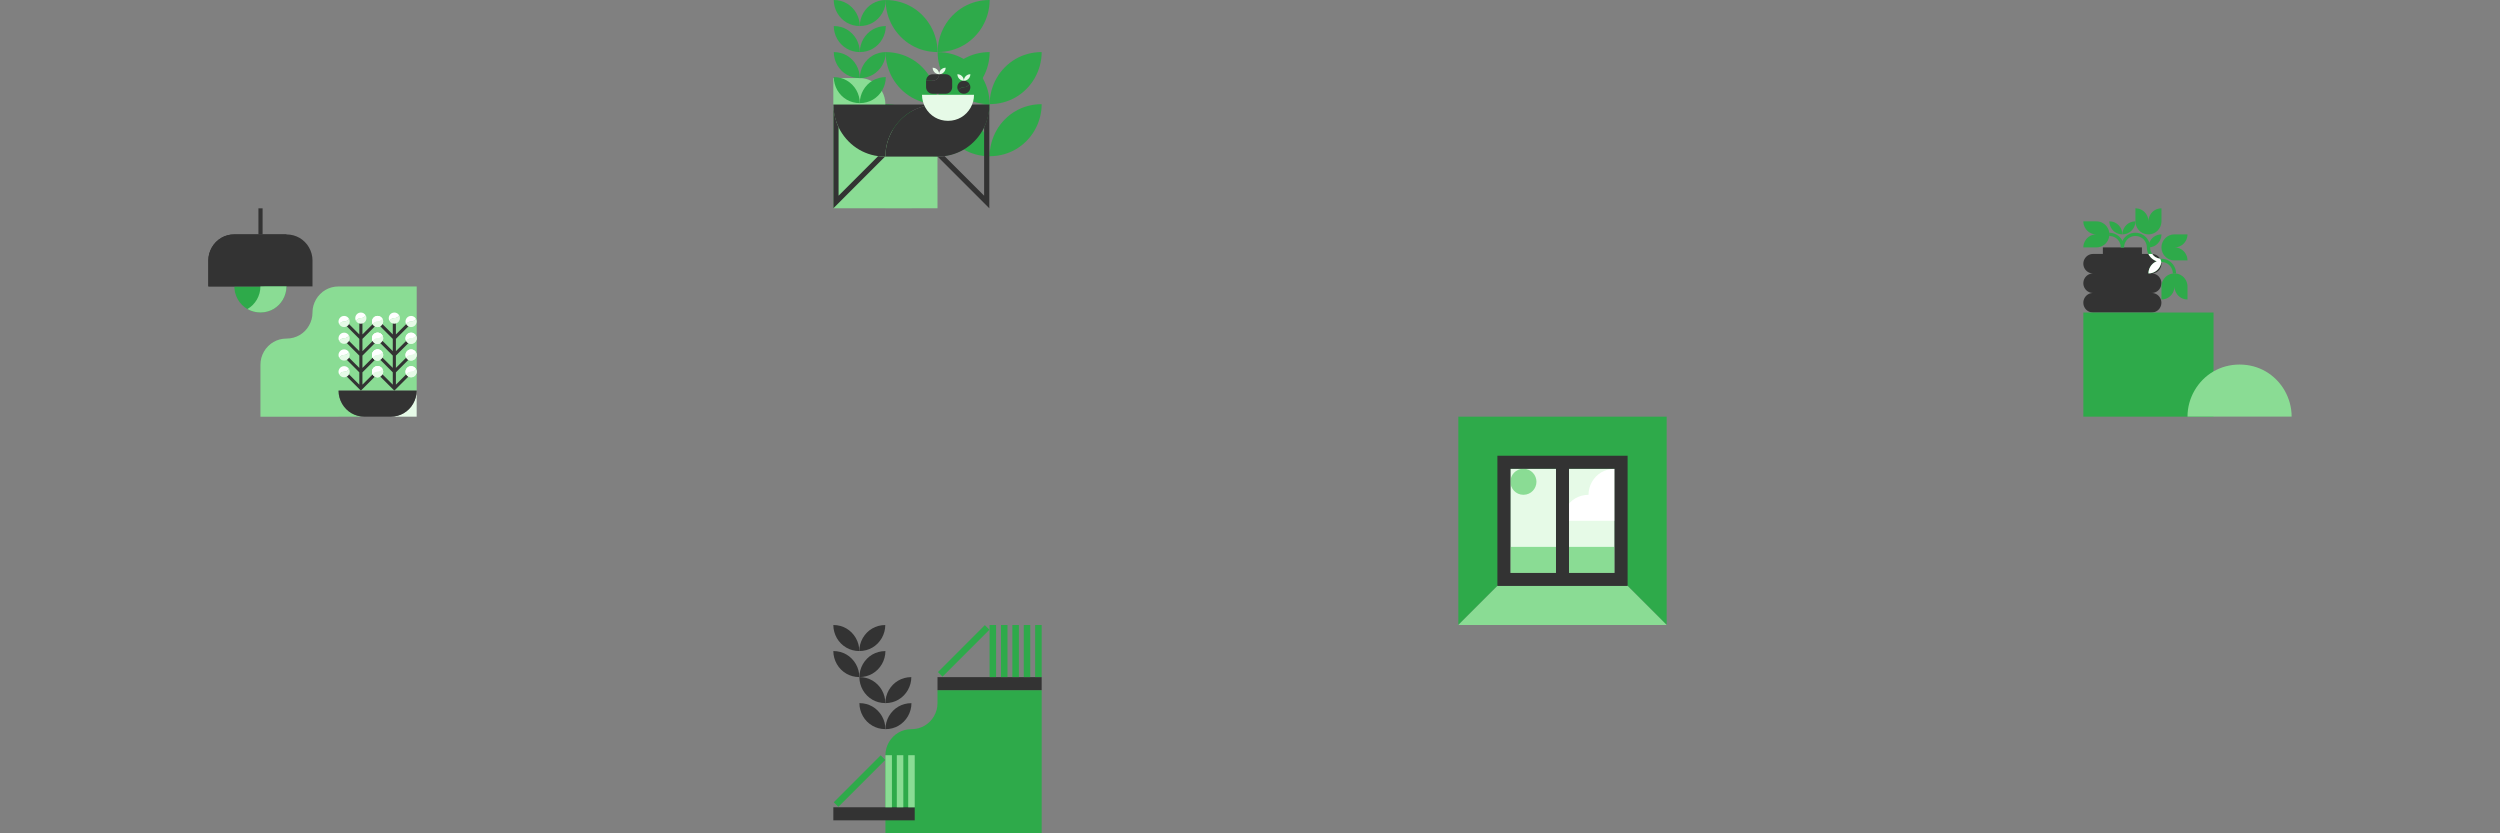 <svg width="768" height="256" viewBox="0 0 768 256" fill="none" xmlns="http://www.w3.org/2000/svg">
<rect x="0" y="0" width="768" height="256" fill="#808080" stroke="none"/>
<g clip-path="url(#clip0_55_7325)">
<g clip-path="url(#clip1_55_7325)">
<path d="M288 56C288 56.7 287.9 57.4 287.72 58.07C287.9 57.4 287.99 56.71 287.99 56.01V47.81C287.96 46.47 287.58 45.15 286.92 44C286.58 43.4 286.15 42.83 285.66 42.34C285.17 41.84 284.62 41.41 283.99 41.05C282.84 40.38 281.49 39.99 279.99 39.99C278.49 39.99 277.14 39.6 275.99 38.94C275.38 38.59 274.82 38.15 274.33 37.66C273.83 37.17 273.41 36.6 273.06 35.99C272.37 34.79 271.99 33.4 271.99 31.99C271.99 30.58 271.61 29.2 270.92 27.99C270.58 27.39 270.15 26.82 269.66 26.33C269.17 25.83 268.62 25.4 267.99 25.04C266.84 24.37 265.49 23.98 263.99 23.98H256V55.98V63.98H272V63.84V63.89C272 63.89 272 63.92 272 63.93V63.99H280C280 63.94 280 63.9 280 63.85V63.98C280.1 63.99 280.21 63.98 280.31 63.98H288V55.99V56ZM272 56.08C272 56.08 272 56.16 272 56.19V55.99V56.07V56.08ZM280 56.12V56V56.08C280 56.08 280 56.08 280 56.09C280 56.11 280 56.12 280 56.14C280 56.14 280 56.13 280 56.12Z" fill="#8ADC94"/>
<path d="M272.12 0C272.12 1.41 271.74 2.79 271.05 4C270.7 4.6 270.28 5.16 269.79 5.66C269.3 6.16 268.75 6.59 268.13 6.95C266.98 7.61 265.63 8 264.13 8C264.13 6.59 264.51 5.21 265.2 4C265.55 3.4 265.97 2.84 266.46 2.34C266.95 1.84 267.5 1.41 268.12 1.05C269.27 0.39 270.62 0 272.12 0Z" fill="#2EAA4A"/>
<path d="M264.13 8C262.63 8 261.28 7.61 260.13 6.95C259.51 6.59 258.96 6.16 258.47 5.66C257.98 5.16 257.55 4.6 257.21 4C256.51 2.79 256.13 1.41 256.13 0C257.63 0 258.98 0.39 260.13 1.05C260.75 1.41 261.3 1.84 261.79 2.34C262.28 2.84 262.71 3.4 263.05 4C263.74 5.21 264.12 6.59 264.12 8H264.13Z" fill="#2EAA4A"/>
<path d="M264.13 16C262.63 16 261.28 15.61 260.13 14.95C259.51 14.59 258.96 14.16 258.47 13.66C257.98 13.16 257.55 12.6 257.21 12C256.52 10.79 256.14 9.41 256.14 8C257.64 8 258.99 8.39 260.14 9.05C260.76 9.41 261.31 9.84 261.8 10.34C262.29 10.84 262.72 11.4 263.06 12C263.75 13.21 264.13 14.59 264.13 16Z" fill="#2EAA4A"/>
<path d="M272.12 8C272.12 9.41 271.74 10.79 271.05 12C270.7 12.6 270.28 13.16 269.79 13.66C269.3 14.16 268.75 14.59 268.13 14.95C266.98 15.61 265.63 16 264.13 16C264.13 14.59 264.51 13.21 265.2 12C265.55 11.4 265.97 10.84 266.46 10.34C266.95 9.84 267.5 9.41 268.12 9.05C269.27 8.39 270.62 8 272.12 8Z" fill="#2EAA4A"/>
<path d="M264.13 24C262.63 24 261.28 23.61 260.13 22.95C259.51 22.59 258.96 22.16 258.47 21.66C257.98 21.16 257.55 20.6 257.21 20C256.52 18.79 256.14 17.41 256.14 16C257.64 16 258.99 16.39 260.14 17.05C260.76 17.41 261.31 17.84 261.8 18.34C262.29 18.84 262.72 19.4 263.06 20C263.75 21.21 264.13 22.59 264.13 24Z" fill="#2EAA4A"/>
<path d="M272.12 16C272.12 17.41 271.74 18.79 271.05 20C270.7 20.6 270.28 21.16 269.79 21.66C269.3 22.16 268.75 22.59 268.13 22.95C266.98 23.61 265.63 24 264.13 24C264.13 22.59 264.51 21.21 265.2 20C265.55 19.4 265.97 18.84 266.46 18.34C266.95 17.84 267.5 17.41 268.12 17.05C269.27 16.39 270.62 16 272.12 16Z" fill="#2EAA4A"/>
<path d="M272.12 23.68C272.12 25.09 271.74 26.47 271.05 27.68C270.7 28.28 270.28 28.84 269.79 29.34C269.3 29.84 268.75 30.27 268.13 30.63C266.98 31.29 265.63 31.68 264.13 31.68C264.13 30.27 264.51 28.89 265.2 27.68C265.55 27.08 265.97 26.52 266.46 26.02C266.95 25.52 267.5 25.09 268.12 24.73C269.27 24.07 270.62 23.68 272.12 23.68Z" fill="#2EAA4A"/>
<path d="M264.13 31.68C262.63 31.68 261.28 31.29 260.13 30.63C259.51 30.27 258.96 29.84 258.47 29.34C257.98 28.84 257.55 28.28 257.21 27.68C256.52 26.47 256.14 25.09 256.14 23.68C257.64 23.68 258.99 24.07 260.14 24.73C260.76 25.09 261.31 25.52 261.8 26.02C262.29 26.52 262.72 27.08 263.06 27.68C263.75 28.89 264.13 30.27 264.13 31.68Z" fill="#2EAA4A"/>
<path d="M304.02 0C304.02 2.82 303.26 5.58 301.88 8C301.19 9.21 300.34 10.33 299.35 11.32C298.37 12.31 297.26 13.18 296.03 13.89C293.74 15.21 291.04 15.99 288.04 15.99C288.04 13.17 288.8 10.41 290.18 7.99C290.87 6.78 291.72 5.66 292.71 4.67C293.69 3.68 294.8 2.81 296.03 2.1C298.32 0.78 301.02 0 304.02 0Z" fill="#2EAA4A"/>
<path d="M288.03 16C285.03 16 282.33 15.22 280.04 13.9C278.81 13.19 277.69 12.32 276.72 11.33C275.73 10.33 274.89 9.21 274.19 8.01C272.81 5.59 272.05 2.83 272.05 0.01C275.05 0.01 277.75 0.79 280.04 2.11C281.27 2.82 282.39 3.69 283.36 4.68C284.35 5.68 285.19 6.8 285.89 8C287.27 10.42 288.03 13.18 288.03 16Z" fill="#2EAA4A"/>
<path d="M288.03 32C285.03 32 282.33 31.22 280.04 29.9C278.81 29.19 277.69 28.32 276.72 27.33C275.73 26.33 274.89 25.21 274.19 24.01C272.81 21.59 272.05 18.83 272.05 16.01C275.05 16.01 277.75 16.79 280.04 18.11C281.27 18.82 282.39 19.69 283.36 20.68C284.35 21.68 285.19 22.8 285.89 24C287.27 26.42 288.03 29.18 288.03 32Z" fill="#2EAA4A"/>
<path d="M304.02 16C304.02 18.82 303.26 21.58 301.88 24C301.19 25.21 300.34 26.33 299.35 27.32C298.37 28.31 297.26 29.18 296.03 29.89C293.74 31.21 291.04 31.99 288.04 31.99C288.04 29.17 288.8 26.41 290.18 23.99C290.87 22.78 291.72 21.66 292.71 20.67C293.69 19.68 294.8 18.81 296.03 18.1C298.32 16.78 301.02 16 304.02 16Z" fill="#2EAA4A"/>
<path d="M288.03 48C285.03 48 282.33 47.22 280.04 45.9C278.81 45.19 277.69 44.32 276.72 43.33C275.73 42.33 274.89 41.21 274.19 40.01C272.81 37.59 272.05 34.83 272.05 32.01C275.05 32.01 277.75 32.79 280.04 34.11C281.27 34.82 282.39 35.69 283.36 36.68C284.35 37.68 285.19 38.8 285.89 40C287.27 42.42 288.03 45.18 288.03 48Z" fill="#2EAA4A"/>
<path d="M304.02 32C304.02 34.82 303.26 37.58 301.88 40C301.19 41.21 300.34 42.33 299.35 43.32C298.37 44.31 297.26 45.18 296.03 45.89C293.74 47.21 291.04 47.99 288.04 47.99C288.04 45.17 288.8 42.41 290.18 39.99C290.87 38.78 291.72 37.66 292.71 36.67C293.69 35.68 294.8 34.81 296.03 34.1C298.32 32.78 301.02 32 304.02 32Z" fill="#2EAA4A"/>
<path d="M304.02 32C301.02 32 298.32 31.22 296.03 29.9C294.8 29.19 293.68 28.32 292.71 27.33C291.72 26.33 290.88 25.21 290.18 24.01C288.8 21.59 288.04 18.83 288.04 16.01C291.04 16.01 293.74 16.79 296.03 18.11C297.26 18.82 298.38 19.69 299.35 20.68C300.34 21.68 301.18 22.8 301.88 24C303.26 26.42 304.02 29.18 304.02 32Z" fill="#2EAA4A"/>
<path d="M320 16C320 18.82 319.24 21.58 317.86 24C317.17 25.21 316.32 26.33 315.33 27.32C314.35 28.31 313.24 29.18 312.01 29.89C309.72 31.21 307.02 31.99 304.02 31.99C304.02 29.17 304.78 26.41 306.16 23.99C306.85 22.78 307.7 21.66 308.69 20.67C309.67 19.68 310.78 18.81 312.01 18.1C314.3 16.78 317 16 320 16Z" fill="#2EAA4A"/>
<path d="M304.02 48C301.02 48 298.32 47.22 296.03 45.9C294.8 45.19 293.68 44.32 292.71 43.33C291.72 42.33 290.88 41.21 290.18 40.01C288.8 37.59 288.04 34.83 288.04 32.01C291.04 32.01 293.74 32.79 296.03 34.11C297.26 34.82 298.38 35.69 299.35 36.68C300.34 37.68 301.18 38.8 301.88 40C303.26 42.42 304.02 45.18 304.02 48Z" fill="#2EAA4A"/>
<path d="M320 32C320 34.82 319.24 37.58 317.86 40C317.17 41.21 316.32 42.33 315.33 43.32C314.35 44.31 313.24 45.18 312.01 45.89C309.72 47.21 307.02 47.99 304.02 47.99C304.02 45.17 304.78 42.41 306.16 39.99C306.85 38.78 307.7 37.66 308.69 36.67C309.67 35.68 310.78 34.81 312.01 34.1C314.3 32.78 317 32 320 32Z" fill="#2EAA4A"/>
<path d="M292.51 24.8V26.8C292.51 27.15 292.41 27.5 292.24 27.8C292.15 27.95 292.05 28.09 291.92 28.22C291.8 28.34 291.66 28.45 291.5 28.54C291.21 28.71 290.88 28.8 290.5 28.8H286.5C286.13 28.8 285.79 28.7 285.5 28.54C285.35 28.45 285.21 28.34 285.08 28.22C284.96 28.1 284.85 27.96 284.76 27.8C284.59 27.5 284.49 27.15 284.49 26.8V24.8H286.49C286.86 24.8 287.2 24.7 287.49 24.54C287.64 24.45 287.78 24.34 287.91 24.22C288.03 24.1 288.14 23.96 288.23 23.8C288.4 23.5 288.5 23.15 288.5 22.8H290.5C290.87 22.8 291.21 22.9 291.5 23.06C291.65 23.15 291.79 23.26 291.92 23.38C292.04 23.5 292.15 23.64 292.24 23.8C292.41 24.1 292.51 24.45 292.51 24.8Z" fill="#333333"/>
<path d="M288.51 22.81C288.51 23.16 288.41 23.51 288.24 23.81C288.15 23.96 288.05 24.1 287.92 24.23C287.8 24.35 287.66 24.46 287.5 24.55C287.21 24.72 286.88 24.81 286.5 24.81H284.5C284.5 24.46 284.6 24.11 284.77 23.81C284.86 23.66 284.96 23.52 285.09 23.39C285.21 23.27 285.35 23.16 285.51 23.07C285.8 22.9 286.13 22.81 286.51 22.81H288.51Z" fill="#333333"/>
<path d="M288.51 22.8C288.14 22.8 287.8 22.7 287.51 22.54C287.36 22.45 287.22 22.34 287.09 22.22C286.97 22.1 286.86 21.96 286.77 21.8C286.6 21.5 286.5 21.15 286.5 20.8C286.87 20.8 287.21 20.9 287.5 21.06C287.65 21.15 287.79 21.26 287.92 21.38C288.04 21.5 288.15 21.64 288.24 21.8C288.41 22.1 288.51 22.45 288.51 22.8Z" fill="#E6FAE7"/>
<path d="M290.51 20.8C290.51 21.15 290.41 21.5 290.24 21.8C290.15 21.95 290.05 22.09 289.92 22.22C289.8 22.34 289.66 22.45 289.5 22.54C289.21 22.71 288.88 22.8 288.5 22.8C288.5 22.45 288.6 22.1 288.77 21.8C288.86 21.65 288.96 21.51 289.09 21.38C289.21 21.26 289.35 21.15 289.51 21.06C289.8 20.89 290.13 20.8 290.51 20.8Z" fill="#E6FAE7"/>
<path d="M297.83 25.8C297.74 25.95 297.64 26.09 297.51 26.22C297.39 26.34 297.25 26.45 297.09 26.54C296.8 26.71 296.47 26.8 296.09 26.8C295.71 26.8 295.38 26.9 295.09 27.06C294.94 27.15 294.8 27.26 294.67 27.38C294.55 27.5 294.44 27.64 294.35 27.8C294.18 27.5 294.08 27.15 294.08 26.8C294.08 26.45 294.18 26.1 294.35 25.8C294.44 25.65 294.54 25.51 294.67 25.38C294.79 25.26 294.93 25.15 295.09 25.06C295.38 24.89 295.71 24.8 296.09 24.8C296.47 24.8 296.8 24.9 297.09 25.06C297.24 25.15 297.38 25.26 297.51 25.38C297.63 25.5 297.74 25.64 297.83 25.8Z" fill="#333333"/>
<path d="M298.1 26.8C298.1 27.15 298 27.5 297.83 27.8C297.74 27.95 297.64 28.09 297.51 28.22C297.39 28.34 297.25 28.45 297.09 28.54C296.8 28.71 296.47 28.8 296.09 28.8C295.71 28.8 295.38 28.7 295.09 28.54C294.94 28.45 294.8 28.34 294.67 28.22C294.55 28.1 294.44 27.96 294.35 27.8C294.44 27.65 294.54 27.51 294.67 27.38C294.79 27.26 294.93 27.15 295.09 27.06C295.38 26.89 295.71 26.8 296.09 26.8C296.47 26.8 296.8 26.7 297.09 26.54C297.24 26.45 297.38 26.34 297.51 26.22C297.63 26.1 297.74 25.96 297.83 25.8C298 26.1 298.1 26.45 298.1 26.8Z" fill="#333333"/>
<path d="M298.1 22.8C298.1 23.15 298 23.5 297.83 23.8C297.74 23.95 297.64 24.09 297.51 24.22C297.39 24.34 297.25 24.45 297.09 24.54C296.8 24.71 296.47 24.8 296.09 24.8C296.09 24.45 296.19 24.1 296.36 23.8C296.45 23.65 296.55 23.51 296.68 23.38C296.8 23.26 296.94 23.15 297.1 23.06C297.39 22.89 297.72 22.8 298.1 22.8Z" fill="#E6FAE7"/>
<path d="M296.11 24.8C295.74 24.8 295.4 24.7 295.11 24.54C294.96 24.45 294.82 24.34 294.69 24.22C294.57 24.1 294.46 23.96 294.37 23.8C294.2 23.5 294.1 23.15 294.1 22.8C294.47 22.8 294.81 22.9 295.1 23.06C295.25 23.15 295.39 23.26 295.52 23.38C295.64 23.5 295.75 23.64 295.84 23.8C296.01 24.1 296.11 24.45 296.11 24.8Z" fill="#E6FAE7"/>
<path d="M287.97 32.12C284.97 32.12 282.27 32.9 279.98 34.22C278.75 34.93 277.63 35.8 276.66 36.79C275.67 37.79 274.83 38.91 274.13 40.11C272.75 42.53 271.99 45.29 271.99 48.11C268.99 48.11 266.29 47.33 264 46.01C262.77 45.3 261.65 44.43 260.68 43.44C259.69 42.44 258.85 41.32 258.15 40.12C256.77 37.7 256.01 34.94 256.01 32.12H287.98H287.97Z" fill="#333333"/>
<path d="M303.95 32.12C303.95 34.94 303.19 37.7 301.81 40.12C301.12 41.33 300.27 42.45 299.28 43.44C298.3 44.43 297.19 45.3 295.96 46.01C293.67 47.33 290.97 48.11 287.97 48.11H271.99C271.99 45.29 272.75 42.53 274.13 40.11C274.82 38.9 275.67 37.78 276.66 36.79C277.64 35.8 278.75 34.93 279.98 34.22C282.27 32.9 284.97 32.12 287.97 32.12H303.95Z" fill="#333333"/>
<path d="M271.92 48.07L271.99 48L271.93 47.94C271.93 47.94 271.93 48.02 271.93 48.07H271.92Z" fill="#333333"/>
<path d="M269.71 47.98L269.73 48L266.19 51.54L262.87 54.86L259.55 58.18L257.61 60.12V39.17C256.74 37.29 256.19 34.96 256.01 32.84V63.99L260.68 59.31L264 55.99L267.32 52.67L271.87 48.12C271.13 48.12 270.41 48.07 269.71 47.97V47.98Z" fill="#333333"/>
<path d="M288 48.07L287.93 48L287.99 47.94C287.99 47.94 287.99 48.02 287.99 48.07H288Z" fill="#333333"/>
<path d="M290.22 47.98L290.2 48L293.74 51.54L297.06 54.86L300.38 58.18L302.32 60.12V47.98V39.17C303.19 37.29 303.74 34.96 303.92 32.84V47.99V63.99L299.25 59.31L295.93 55.99L292.61 52.67L288.06 48.12C288.8 48.12 289.52 48.07 290.22 47.97V47.98Z" fill="#333333"/>
<path d="M299.22 29.12C299.22 30.53 298.84 31.91 298.15 33.12C297.8 33.72 297.38 34.28 296.89 34.78C296.4 35.28 295.85 35.71 295.23 36.07C294.08 36.73 292.73 37.12 291.23 37.12C289.73 37.12 288.38 36.73 287.23 36.07C286.61 35.71 286.06 35.28 285.57 34.78C285.08 34.28 284.65 33.72 284.31 33.12C283.62 31.91 283.24 30.53 283.24 29.12H299.22Z" fill="#E6FAE7"/>
</g>
<g clip-path="url(#clip2_55_7325)">
<path d="M320 212V256H272V231.99C272 230.59 272.38 229.21 273.07 228C273.42 227.4 273.84 226.84 274.34 226.34C274.82 225.84 275.38 225.41 276 225.05C277.15 224.39 278.5 224 280 224C281.5 224 282.85 223.61 284 222.95C284.61 222.59 285.18 222.16 285.66 221.66C286.16 221.17 286.58 220.61 286.93 220C287.62 218.8 288 217.42 288 216.01V212H320Z" fill="#2EAA4A"/>
<path d="M320 208.01H288V212.01H320V208.01Z" fill="#333333"/>
<path d="M320 192H318V208H320V192Z" fill="#2EAA4A"/>
<path d="M316.5 192H314.5V208H316.5V192Z" fill="#2EAA4A"/>
<path d="M313 192H311V208H313V192Z" fill="#2EAA4A"/>
<path d="M309.5 192H307.5V208H309.5V192Z" fill="#2EAA4A"/>
<path d="M306 192H304V208H306V192Z" fill="#2EAA4A"/>
<path d="M303.961 193.453L302.546 192.039L288.129 206.456L289.543 207.871L303.961 193.453Z" fill="#2EAA4A"/>
<path d="M281 248H256V252H281V248Z" fill="#333333"/>
<path d="M281 232H279V248H281V232Z" fill="#8ADC94"/>
<path d="M277.5 232H275.5V248H277.5V232Z" fill="#8ADC94"/>
<path d="M274 232H272V248H274V232Z" fill="#8ADC94"/>
<path d="M271.959 233.45L270.545 232.035L256.127 246.453L257.541 247.868L271.959 233.45Z" fill="#2EAA4A"/>
<path d="M271.96 192C271.96 193.41 271.58 194.79 270.89 196C270.54 196.6 270.12 197.16 269.63 197.66C269.14 198.16 268.59 198.59 267.97 198.95C266.83 199.61 265.48 200 263.98 200C263.98 198.59 264.36 197.21 265.05 196C265.4 195.4 265.82 194.84 266.31 194.34C266.8 193.85 267.35 193.41 267.97 193.06C269.11 192.4 270.47 192.01 271.96 192.01V192Z" fill="#333333"/>
<path d="M263.98 200C262.48 200 261.13 199.61 259.99 198.95C259.38 198.59 258.82 198.16 258.33 197.67C257.84 197.17 257.42 196.61 257.07 196.01C256.38 194.79 256 193.41 256 192C257.5 192 258.84 192.39 259.99 193.05C260.61 193.41 261.16 193.84 261.65 194.34C262.14 194.84 262.56 195.4 262.91 196C263.6 197.21 263.98 198.59 263.98 200Z" fill="#333333"/>
<path d="M272 200C272 201.41 271.62 202.79 270.93 204C270.58 204.6 270.16 205.16 269.67 205.66C269.18 206.16 268.62 206.59 268.01 206.95C266.86 207.61 265.51 208 264.01 208C264.01 206.59 264.39 205.21 265.08 204C265.43 203.4 265.85 202.84 266.34 202.34C266.83 201.85 267.39 201.41 268 201.06C269.15 200.4 270.5 200.01 272 200.01V200Z" fill="#333333"/>
<path d="M264 208C262.5 208 261.15 207.61 260 206.95C259.38 206.59 258.83 206.16 258.34 205.67C257.85 205.17 257.42 204.61 257.08 204.01C256.38 202.79 256 201.41 256 200C257.5 200 258.85 200.39 260 201.05C260.62 201.41 261.18 201.84 261.66 202.34C262.15 202.84 262.58 203.4 262.92 204C263.61 205.21 263.99 206.59 263.99 208H264Z" fill="#333333"/>
<path d="M279.96 208C279.96 209.41 279.58 210.79 278.89 212C278.54 212.6 278.12 213.16 277.63 213.66C277.14 214.16 276.59 214.59 275.97 214.95C274.83 215.61 273.48 216 271.98 216C271.98 214.59 272.36 213.21 273.05 212C273.4 211.4 273.82 210.84 274.31 210.34C274.8 209.85 275.35 209.41 275.97 209.06C277.11 208.4 278.47 208.01 279.96 208.01V208Z" fill="#333333"/>
<path d="M271.98 215.99C270.48 215.99 269.13 215.6 267.99 214.94C267.38 214.58 266.82 214.15 266.33 213.66C265.84 213.16 265.42 212.6 265.07 212C264.38 210.79 264 209.41 264 208C265.5 208 266.84 208.39 267.99 209.05C268.61 209.41 269.16 209.84 269.65 210.34C270.14 210.84 270.56 211.4 270.91 212C271.6 213.21 271.98 214.59 271.98 216V215.99Z" fill="#333333"/>
<path d="M280 216C280 217.41 279.62 218.79 278.93 220C278.58 220.6 278.16 221.16 277.67 221.66C277.18 222.16 276.62 222.59 276.01 222.95C274.86 223.61 273.51 224 272.01 224C272.01 222.59 272.39 221.21 273.08 220C273.43 219.4 273.85 218.84 274.34 218.34C274.83 217.85 275.39 217.41 276 217.06C277.15 216.4 278.5 216.01 280 216.01V216Z" fill="#333333"/>
<path d="M272 223.99C270.5 223.99 269.15 223.6 268 222.94C267.38 222.58 266.83 222.15 266.34 221.66C265.85 221.16 265.42 220.6 265.08 220C264.39 218.79 264.01 217.41 264.01 216C265.51 216 266.86 216.39 268.01 217.05C268.63 217.41 269.19 217.84 269.67 218.34C270.16 218.84 270.59 219.4 270.93 220C271.62 221.21 272 222.59 272 224V223.99Z" fill="#333333"/>
</g>
<g clip-path="url(#clip3_55_7325)">
<path d="M512 128V192L507.32 187.32L504 184L496 176V144H464V176L459.32 180.68L456 184L448 192V128H512Z" fill="#2EAA4A"/>
<path d="M512 192H448L456 184L459.32 180.68L464 176H496L504 184L507.32 187.32L512 192Z" fill="#8ADC94"/>
<path d="M496 144H464V176H496V144Z" fill="#E6FAE7"/>
<path d="M496 168H464V176H496V168Z" fill="#8ADC94"/>
<path d="M468 144C465.63 144 464 145.94 464 148C464 150.06 465.63 152 468 152C470.37 152 472 150.06 472 148C472 145.94 470.37 144 468 144Z" fill="#8ADC94"/>
<path d="M496 144V160H480C480 158.59 480.38 157.21 481.07 156C481.42 155.4 481.84 154.84 482.33 154.34C482.82 153.85 483.38 153.41 483.99 153.06C485.14 152.4 486.49 152.01 487.99 152.01C487.99 150.6 488.37 149.22 489.06 148.01C489.41 147.41 489.83 146.85 490.32 146.35C490.81 145.86 491.37 145.42 491.98 145.07C493.13 144.41 494.48 144.02 495.98 144.02L496 144Z" fill="white"/>
<path d="M496 144V176H464V144H496ZM500 140H460V180H500V140Z" fill="#333333"/>
<path d="M480 143.5V177.5" stroke="#333333" stroke-width="4" stroke-miterlimit="10"/>
</g>
<g clip-path="url(#clip4_55_7325)">
<path d="M128 120V128H120C121.5 128 122.85 127.61 124 126.95C124.61 126.59 125.17 126.16 125.66 125.66C126.15 125.17 126.58 124.61 126.91 124.01C127.61 122.81 128 121.42 128 120Z" fill="#E6FAE7"/>
<path d="M94.93 76.02C94.93 76.02 94.93 76.01 94.92 76C94.58 75.4 94.16 74.85 93.67 74.36C93.67 74.36 93.66 74.35 93.65 74.34C93.17 73.85 92.62 73.42 92.01 73.07C92 73.07 91.99 73.06 91.97 73.05C90.84 72.41 89.51 72.02 88.04 72.02H71.96C70.49 72.02 69.17 72.41 68.04 73.05C68.03 73.05 68.02 73.06 68 73.07C67.39 73.42 66.84 73.85 66.36 74.34C66.36 74.34 66.35 74.35 66.34 74.36C65.85 74.85 65.43 75.41 65.09 76C65.09 76 65.09 76.01 65.08 76.02C64.39 77.22 64 78.58 64 79.98V87.98H96V79.98C96 78.58 95.61 77.22 94.93 76.02Z" fill="#333333"/>
<path d="M87.18 88.02H72C72 88.18 72 88.34 72.02 88.51C72.02 88.59 72.03 88.68 72.04 88.76C72.04 88.82 72.05 88.88 72.06 88.94C72.06 89 72.08 89.07 72.09 89.13C72.09 89.19 72.11 89.25 72.12 89.31C72.12 89.33 72.12 89.34 72.12 89.36C72.12 89.4 72.13 89.43 72.14 89.47C72.14 89.47 72.14 89.48 72.14 89.49C72.14 89.49 72.14 89.51 72.14 89.52C72.14 89.55 72.15 89.58 72.16 89.61C72.16 89.64 72.17 89.67 72.18 89.7C72.19 89.76 72.21 89.82 72.22 89.89C72.4 90.63 72.69 91.33 73.06 91.99C73.41 92.59 73.83 93.15 74.32 93.65C74.81 94.15 75.37 94.58 75.98 94.94C77.13 95.6 78.48 95.99 79.98 95.99C81.48 95.99 82.83 95.6 83.98 94.94C84.6 94.58 85.15 94.15 85.64 93.66C86.13 93.16 86.56 92.6 86.9 92C86.93 91.95 86.95 91.9 86.98 91.86C87.02 91.79 87.06 91.71 87.1 91.64C87.14 91.56 87.17 91.49 87.21 91.42C87.23 91.37 87.26 91.32 87.28 91.27C87.34 91.14 87.39 91.02 87.44 90.89C87.45 90.86 87.47 90.82 87.48 90.79C87.49 90.76 87.51 90.73 87.52 90.69C87.54 90.63 87.57 90.56 87.59 90.49C87.62 90.39 87.65 90.29 87.68 90.19C87.71 90.09 87.73 89.99 87.76 89.89C87.78 89.82 87.79 89.76 87.81 89.69C87.82 89.64 87.83 89.58 87.84 89.53C87.85 89.47 87.86 89.41 87.87 89.34C87.88 89.28 87.89 89.21 87.9 89.15C87.9 89.09 87.92 89.02 87.93 88.96C87.94 88.9 87.94 88.83 87.95 88.77C87.95 88.73 87.95 88.69 87.96 88.65C87.96 88.61 87.96 88.57 87.96 88.53C87.97 88.37 87.98 88.21 87.98 88.05H87.16L87.18 88.02Z" fill="#2EAA4A"/>
<path d="M80.67 64H79.39V72H80.67V64Z" fill="#333333"/>
<path d="M88 72V80C88 81.41 87.62 82.79 86.93 84C86.58 84.6 86.16 85.16 85.67 85.66C85.18 86.15 84.62 86.59 84.01 86.94C82.86 87.6 81.51 87.99 80.01 87.99H64V79.99C64 78.58 64.38 77.2 65.08 75.99C65.43 75.39 65.85 74.83 66.34 74.33C66.83 73.83 67.39 73.4 68 73.04C69.15 72.38 70.5 71.99 72 71.99H88V72Z" fill="#333333"/>
<path d="M88 88C88 89.41 87.62 90.79 86.93 92C86.58 92.6 86.16 93.16 85.67 93.66C85.18 94.15 84.62 94.59 84.01 94.94C82.86 95.6 81.51 95.99 80.01 95.99C78.51 95.99 77.16 95.6 76.01 94.94C76.63 94.58 77.18 94.15 77.67 93.66C78.16 93.16 78.59 92.6 78.93 92C79.62 90.79 80 89.41 80 88H88Z" fill="#8ADC94"/>
<path d="M112 88H104C102.5 88 101.15 88.39 100 89.06C99.38 89.41 98.82 89.85 98.34 90.35C97.84 90.84 97.42 91.4 97.07 92.01C96.4 93.18 96.02 94.5 96 95.87V96.01C96 97.43 95.62 98.81 94.93 100.01C94.59 100.61 94.16 101.18 93.67 101.68C93.18 102.17 92.62 102.61 92.01 102.96C90.86 103.62 89.51 104.01 88.01 104.01C86.51 104.01 85.16 104.4 84.01 105.07C83.39 105.42 82.83 105.86 82.35 106.36C81.85 106.85 81.43 107.41 81.08 108.02C80.39 109.23 80.01 110.6 80.01 112.01V112.02V120.02V128.02H104.01V127.83C104.01 127.83 104.01 127.9 104.01 127.93V128.01H112.01C110.51 128.01 109.16 127.62 108.01 126.96C107.39 126.61 106.83 126.17 106.35 125.67C105.85 125.18 105.43 124.61 105.08 124.01C104.39 122.81 104.01 121.43 104.01 120.02L128.01 120.01V112.01V88.01H112.01L112 88ZM120 112.2V112C120 112.07 120 112.13 120 112.2Z" fill="#8ADC94"/>
<path d="M128 120C128 121.42 127.61 122.81 126.91 124.01C126.58 124.61 126.15 125.17 125.66 125.66C125.17 126.16 124.61 126.59 124 126.95C122.85 127.61 121.5 128 120 128H112C110.5 128 109.15 127.61 108 126.95C107.39 126.6 106.83 126.17 106.34 125.67C105.85 125.17 105.42 124.61 105.08 124.01C104.39 122.81 104 121.42 104 120H128Z" fill="#333333"/>
<path d="M115.65 104.93L114.97 104.25L111.34 107.88V104.1L115.65 99.78L114.97 99.1L111.34 102.74V98.58H110.38V102.74L106.74 99.1L106.07 99.78L110.38 104.1V107.88L106.74 104.25L106.07 104.93L110.38 109.24V113.02L107.03 109.68L106.35 110.35L110.38 114.38V118.17L106.66 114.45L105.98 115.13L110.86 120L115.58 115.28L114.9 114.6L111.34 118.17V114.38L115.58 110.14L114.9 109.46L111.34 113.02V109.24L115.65 104.93Z" fill="#333333"/>
<path d="M117.48 103.04C117.41 103.17 117.32 103.29 117.21 103.4C117.11 103.51 116.99 103.6 116.85 103.68C116.6 103.82 116.31 103.91 115.99 103.91C115.67 103.91 115.38 103.99 115.13 104.14C115 104.22 114.88 104.31 114.77 104.42C114.66 104.53 114.57 104.65 114.5 104.78C114.35 104.52 114.27 104.23 114.27 103.92C114.27 103.62 114.35 103.32 114.5 103.06C114.57 102.93 114.67 102.81 114.77 102.7C114.87 102.59 114.99 102.5 115.13 102.42C115.38 102.28 115.67 102.19 115.99 102.19C116.31 102.19 116.6 102.27 116.85 102.42C116.98 102.5 117.1 102.59 117.21 102.7C117.32 102.81 117.41 102.93 117.48 103.06V103.04Z" fill="white"/>
<path d="M117.71 103.9C117.71 104.2 117.63 104.5 117.48 104.76C117.41 104.89 117.32 105.01 117.21 105.12C117.11 105.23 116.99 105.32 116.85 105.4C116.6 105.54 116.31 105.63 115.99 105.63C115.67 105.63 115.38 105.55 115.13 105.4C115 105.32 114.88 105.23 114.77 105.12C114.66 105.01 114.57 104.89 114.5 104.76C114.57 104.63 114.67 104.51 114.77 104.4C114.87 104.29 114.99 104.2 115.13 104.12C115.38 103.98 115.67 103.89 115.99 103.89C116.31 103.89 116.6 103.81 116.85 103.66C116.98 103.58 117.1 103.49 117.21 103.38C117.32 103.27 117.41 103.15 117.48 103.02C117.63 103.28 117.71 103.57 117.71 103.88V103.9Z" fill="#E6FAE7"/>
<path d="M117.48 108.18C117.41 108.31 117.32 108.43 117.21 108.54C117.11 108.65 116.99 108.74 116.85 108.82C116.6 108.96 116.31 109.05 115.99 109.05C115.67 109.05 115.38 109.13 115.13 109.28C115 109.36 114.88 109.45 114.77 109.56C114.66 109.67 114.57 109.79 114.5 109.92C114.35 109.66 114.27 109.37 114.27 109.06C114.27 108.76 114.35 108.46 114.5 108.2C114.57 108.07 114.67 107.95 114.77 107.84C114.87 107.73 114.99 107.64 115.13 107.56C115.38 107.42 115.67 107.33 115.99 107.33C116.31 107.33 116.6 107.41 116.85 107.56C116.98 107.64 117.1 107.73 117.21 107.84C117.32 107.95 117.41 108.07 117.48 108.2V108.18Z" fill="white"/>
<path d="M117.71 109.04C117.71 109.34 117.63 109.64 117.48 109.9C117.41 110.03 117.32 110.15 117.21 110.26C117.11 110.37 116.99 110.46 116.85 110.54C116.6 110.68 116.31 110.77 115.99 110.77C115.67 110.77 115.38 110.69 115.13 110.54C115 110.46 114.88 110.37 114.77 110.26C114.66 110.15 114.57 110.03 114.5 109.9C114.57 109.77 114.67 109.65 114.77 109.54C114.87 109.43 114.99 109.34 115.13 109.26C115.38 109.12 115.67 109.03 115.99 109.03C116.31 109.03 116.6 108.95 116.85 108.8C116.98 108.72 117.1 108.63 117.21 108.52C117.32 108.41 117.41 108.29 117.48 108.16C117.63 108.42 117.71 108.71 117.71 109.02V109.04Z" fill="#E6FAE7"/>
<path d="M117.48 113.33C117.41 113.46 117.32 113.58 117.21 113.69C117.11 113.8 116.99 113.89 116.85 113.97C116.6 114.11 116.31 114.2 115.99 114.2C115.67 114.2 115.38 114.28 115.13 114.43C115 114.51 114.88 114.6 114.77 114.71C114.66 114.82 114.57 114.94 114.5 115.07C114.35 114.81 114.27 114.52 114.27 114.21C114.27 113.91 114.35 113.61 114.5 113.35C114.57 113.22 114.67 113.1 114.77 112.99C114.87 112.88 114.99 112.79 115.13 112.71C115.38 112.57 115.67 112.48 115.99 112.48C116.31 112.48 116.6 112.56 116.85 112.71C116.98 112.79 117.1 112.88 117.21 112.99C117.32 113.1 117.41 113.22 117.48 113.35V113.33Z" fill="white"/>
<path d="M117.71 114.18C117.71 114.48 117.63 114.78 117.48 115.04C117.41 115.17 117.32 115.29 117.21 115.4C117.11 115.51 116.99 115.6 116.85 115.68C116.6 115.82 116.31 115.91 115.99 115.91C115.67 115.91 115.38 115.83 115.13 115.68C115 115.6 114.88 115.51 114.77 115.4C114.66 115.29 114.57 115.17 114.5 115.04C114.57 114.91 114.67 114.79 114.77 114.68C114.87 114.57 114.99 114.48 115.13 114.4C115.38 114.26 115.67 114.17 115.99 114.17C116.31 114.17 116.6 114.09 116.85 113.94C116.98 113.86 117.1 113.77 117.21 113.66C117.32 113.55 117.41 113.43 117.48 113.3C117.63 113.56 117.71 113.85 117.71 114.16V114.18Z" fill="#E6FAE7"/>
<path d="M112.34 96.86C112.27 96.99 112.18 97.11 112.07 97.22C111.97 97.33 111.85 97.42 111.71 97.5C111.46 97.64 111.17 97.73 110.85 97.73C110.53 97.73 110.24 97.81 109.99 97.96C109.86 98.04 109.74 98.13 109.63 98.24C109.52 98.35 109.43 98.47 109.36 98.6C109.21 98.34 109.13 98.05 109.13 97.74C109.13 97.44 109.21 97.14 109.36 96.88C109.43 96.75 109.53 96.63 109.63 96.52C109.73 96.41 109.85 96.32 109.99 96.24C110.24 96.1 110.53 96.01 110.85 96.01C111.17 96.01 111.46 96.09 111.71 96.24C111.84 96.32 111.96 96.41 112.07 96.52C112.18 96.63 112.27 96.75 112.34 96.88V96.86Z" fill="white"/>
<path d="M112.57 97.72C112.57 98.02 112.49 98.32 112.34 98.58C112.27 98.71 112.18 98.83 112.07 98.94C111.97 99.05 111.85 99.14 111.71 99.22C111.46 99.36 111.17 99.45 110.85 99.45C110.53 99.45 110.24 99.37 109.99 99.22C109.86 99.14 109.74 99.05 109.63 98.94C109.52 98.83 109.43 98.71 109.36 98.58C109.43 98.45 109.53 98.33 109.63 98.22C109.73 98.11 109.85 98.02 109.99 97.94C110.24 97.8 110.53 97.71 110.85 97.71C111.17 97.71 111.46 97.63 111.71 97.48C111.84 97.4 111.96 97.31 112.07 97.2C112.18 97.09 112.27 96.97 112.34 96.84C112.49 97.1 112.57 97.39 112.57 97.7V97.72Z" fill="#E6FAE7"/>
<path d="M117.48 103.04C117.41 103.17 117.32 103.29 117.21 103.4C117.11 103.51 116.99 103.6 116.85 103.68C116.6 103.82 116.31 103.91 115.99 103.91C115.67 103.91 115.38 103.99 115.13 104.14C115 104.22 114.88 104.31 114.77 104.42C114.66 104.53 114.57 104.65 114.5 104.78C114.35 104.52 114.27 104.23 114.27 103.92C114.27 103.62 114.35 103.32 114.5 103.06C114.57 102.93 114.67 102.81 114.77 102.7C114.87 102.59 114.99 102.5 115.13 102.42C115.38 102.28 115.67 102.19 115.99 102.19C116.31 102.19 116.6 102.27 116.85 102.42C116.98 102.5 117.1 102.59 117.21 102.7C117.32 102.81 117.41 102.93 117.48 103.06V103.04Z" fill="white"/>
<path d="M117.71 103.9C117.71 104.2 117.63 104.5 117.48 104.76C117.41 104.89 117.32 105.01 117.21 105.12C117.11 105.23 116.99 105.32 116.85 105.4C116.6 105.54 116.31 105.63 115.99 105.63C115.67 105.63 115.38 105.55 115.13 105.4C115 105.32 114.88 105.23 114.77 105.12C114.66 105.01 114.57 104.89 114.5 104.76C114.57 104.63 114.67 104.51 114.77 104.4C114.87 104.29 114.99 104.2 115.13 104.12C115.38 103.98 115.67 103.89 115.99 103.89C116.31 103.89 116.6 103.81 116.85 103.66C116.98 103.58 117.1 103.49 117.21 103.38C117.32 103.27 117.41 103.15 117.48 103.02C117.63 103.28 117.71 103.57 117.71 103.88V103.9Z" fill="#E6FAE7"/>
<path d="M117.48 108.18C117.41 108.31 117.32 108.43 117.21 108.54C117.11 108.65 116.99 108.74 116.85 108.82C116.6 108.96 116.31 109.05 115.99 109.05C115.67 109.05 115.38 109.13 115.13 109.28C115 109.36 114.88 109.45 114.77 109.56C114.66 109.67 114.57 109.79 114.5 109.92C114.35 109.66 114.27 109.37 114.27 109.06C114.27 108.76 114.35 108.46 114.5 108.2C114.57 108.07 114.67 107.95 114.77 107.84C114.87 107.73 114.99 107.64 115.13 107.56C115.38 107.42 115.67 107.33 115.99 107.33C116.31 107.33 116.6 107.41 116.85 107.56C116.98 107.64 117.1 107.73 117.21 107.84C117.32 107.95 117.41 108.07 117.48 108.2V108.18Z" fill="white"/>
<path d="M117.71 109.04C117.71 109.34 117.63 109.64 117.48 109.9C117.41 110.03 117.32 110.15 117.21 110.26C117.11 110.37 116.99 110.46 116.85 110.54C116.6 110.68 116.31 110.77 115.99 110.77C115.67 110.77 115.38 110.69 115.13 110.54C115 110.46 114.88 110.37 114.77 110.26C114.66 110.15 114.57 110.03 114.5 109.9C114.57 109.77 114.67 109.65 114.77 109.54C114.87 109.43 114.99 109.34 115.13 109.26C115.38 109.12 115.67 109.03 115.99 109.03C116.31 109.03 116.6 108.95 116.85 108.8C116.98 108.72 117.1 108.63 117.21 108.52C117.32 108.41 117.41 108.29 117.48 108.16C117.63 108.42 117.71 108.71 117.71 109.02V109.04Z" fill="#E6FAE7"/>
<path d="M117.48 113.33C117.41 113.46 117.32 113.58 117.21 113.69C117.11 113.8 116.99 113.89 116.85 113.97C116.6 114.11 116.31 114.2 115.99 114.2C115.67 114.2 115.38 114.28 115.13 114.43C115 114.51 114.88 114.6 114.77 114.71C114.66 114.82 114.57 114.94 114.5 115.07C114.35 114.81 114.27 114.52 114.27 114.21C114.27 113.91 114.35 113.61 114.5 113.35C114.57 113.22 114.67 113.1 114.77 112.99C114.87 112.88 114.99 112.79 115.13 112.71C115.38 112.57 115.67 112.48 115.99 112.48C116.31 112.48 116.6 112.56 116.85 112.71C116.98 112.79 117.1 112.88 117.21 112.99C117.32 113.1 117.41 113.22 117.48 113.35V113.33Z" fill="white"/>
<path d="M117.71 114.18C117.71 114.48 117.63 114.78 117.48 115.04C117.41 115.17 117.32 115.29 117.21 115.4C117.11 115.51 116.99 115.6 116.85 115.68C116.6 115.82 116.31 115.91 115.99 115.91C115.67 115.91 115.38 115.83 115.13 115.68C115 115.6 114.88 115.51 114.77 115.4C114.66 115.29 114.57 115.17 114.5 115.04C114.57 114.91 114.67 114.79 114.77 114.68C114.87 114.57 114.99 114.48 115.13 114.4C115.38 114.26 115.67 114.17 115.99 114.17C116.31 114.17 116.6 114.09 116.85 113.94C116.98 113.86 117.1 113.77 117.21 113.66C117.32 113.55 117.41 113.43 117.48 113.3C117.63 113.56 117.71 113.85 117.71 114.16V114.18Z" fill="#E6FAE7"/>
<path d="M107.2 113.33C107.13 113.46 107.04 113.58 106.93 113.69C106.83 113.8 106.71 113.89 106.57 113.97C106.32 114.11 106.03 114.2 105.71 114.2C105.39 114.2 105.1 114.28 104.85 114.43C104.72 114.51 104.6 114.6 104.49 114.71C104.38 114.82 104.29 114.94 104.22 115.07C104.07 114.81 103.99 114.52 103.99 114.21C103.99 113.91 104.07 113.61 104.22 113.35C104.29 113.22 104.39 113.1 104.49 112.99C104.59 112.88 104.71 112.79 104.85 112.71C105.1 112.57 105.39 112.48 105.71 112.48C106.03 112.48 106.32 112.56 106.57 112.71C106.7 112.79 106.82 112.88 106.93 112.99C107.04 113.1 107.13 113.22 107.2 113.35V113.33Z" fill="white"/>
<path d="M107.43 114.18C107.43 114.48 107.35 114.78 107.2 115.04C107.13 115.17 107.04 115.29 106.93 115.4C106.83 115.51 106.71 115.6 106.57 115.68C106.32 115.82 106.03 115.91 105.71 115.91C105.39 115.91 105.1 115.83 104.85 115.68C104.72 115.6 104.6 115.51 104.49 115.4C104.38 115.29 104.29 115.17 104.22 115.04C104.29 114.91 104.39 114.79 104.49 114.68C104.59 114.57 104.71 114.48 104.85 114.4C105.1 114.26 105.39 114.17 105.71 114.17C106.03 114.17 106.32 114.09 106.57 113.94C106.7 113.86 106.82 113.77 106.93 113.66C107.04 113.55 107.13 113.43 107.2 113.3C107.35 113.56 107.43 113.85 107.43 114.16V114.18Z" fill="#E6FAE7"/>
<path d="M107.2 103.04C107.13 103.17 107.04 103.29 106.93 103.4C106.83 103.51 106.71 103.6 106.57 103.68C106.32 103.82 106.03 103.91 105.71 103.91C105.39 103.91 105.1 103.99 104.85 104.14C104.72 104.22 104.6 104.31 104.49 104.42C104.38 104.53 104.29 104.65 104.22 104.78C104.07 104.52 103.99 104.23 103.99 103.92C103.99 103.62 104.07 103.32 104.22 103.06C104.29 102.93 104.39 102.81 104.49 102.7C104.59 102.59 104.71 102.5 104.85 102.42C105.1 102.28 105.39 102.19 105.71 102.19C106.03 102.19 106.32 102.27 106.57 102.42C106.7 102.5 106.82 102.59 106.93 102.7C107.04 102.81 107.13 102.93 107.2 103.06V103.04Z" fill="white"/>
<path d="M107.43 103.9C107.43 104.2 107.35 104.5 107.2 104.76C107.13 104.89 107.04 105.01 106.93 105.12C106.83 105.23 106.71 105.32 106.57 105.4C106.32 105.54 106.03 105.63 105.71 105.63C105.39 105.63 105.1 105.55 104.85 105.4C104.72 105.32 104.6 105.23 104.49 105.12C104.38 105.01 104.29 104.89 104.22 104.76C104.29 104.63 104.39 104.51 104.49 104.4C104.59 104.29 104.71 104.2 104.85 104.12C105.1 103.98 105.39 103.89 105.71 103.89C106.03 103.89 106.32 103.81 106.57 103.66C106.7 103.58 106.82 103.49 106.93 103.38C107.04 103.27 107.13 103.15 107.2 103.02C107.35 103.28 107.43 103.57 107.43 103.88V103.9Z" fill="#E6FAE7"/>
<path d="M117.48 97.9C117.41 98.03 117.32 98.15 117.21 98.26C117.11 98.37 116.99 98.46 116.85 98.54C116.6 98.68 116.31 98.77 115.99 98.77C115.67 98.77 115.38 98.85 115.13 99C115 99.08 114.88 99.17 114.77 99.28C114.66 99.39 114.57 99.51 114.5 99.64C114.35 99.38 114.27 99.09 114.27 98.78C114.27 98.48 114.35 98.18 114.5 97.92C114.57 97.79 114.67 97.67 114.77 97.56C114.87 97.45 114.99 97.36 115.13 97.28C115.38 97.14 115.67 97.05 115.99 97.05C116.31 97.05 116.6 97.13 116.85 97.28C116.98 97.36 117.1 97.45 117.21 97.56C117.32 97.67 117.41 97.79 117.48 97.92V97.9Z" fill="white"/>
<path d="M117.71 98.75C117.71 99.05 117.63 99.35 117.48 99.61C117.41 99.74 117.32 99.86 117.21 99.97C117.11 100.08 116.99 100.17 116.85 100.25C116.6 100.39 116.31 100.48 115.99 100.48C115.67 100.48 115.38 100.4 115.13 100.25C115 100.17 114.88 100.08 114.77 99.97C114.66 99.86 114.57 99.74 114.5 99.61C114.57 99.48 114.67 99.36 114.77 99.25C114.87 99.14 114.99 99.05 115.13 98.97C115.38 98.83 115.67 98.74 115.99 98.74C116.31 98.74 116.6 98.66 116.85 98.51C116.98 98.43 117.1 98.34 117.21 98.23C117.32 98.12 117.41 98 117.48 97.87C117.63 98.13 117.71 98.42 117.71 98.73V98.75Z" fill="#E6FAE7"/>
<path d="M107.2 97.9C107.13 98.03 107.04 98.15 106.93 98.26C106.83 98.37 106.71 98.46 106.57 98.54C106.32 98.68 106.03 98.77 105.71 98.77C105.39 98.77 105.1 98.85 104.85 99C104.72 99.08 104.6 99.17 104.49 99.28C104.38 99.39 104.29 99.51 104.22 99.64C104.07 99.38 103.99 99.09 103.99 98.78C103.99 98.48 104.07 98.18 104.22 97.92C104.29 97.79 104.39 97.67 104.49 97.56C104.59 97.45 104.71 97.36 104.85 97.28C105.1 97.14 105.39 97.05 105.71 97.05C106.03 97.05 106.32 97.13 106.57 97.28C106.7 97.36 106.82 97.45 106.93 97.56C107.04 97.67 107.13 97.79 107.2 97.92V97.9Z" fill="white"/>
<path d="M107.43 98.75C107.43 99.05 107.35 99.35 107.2 99.61C107.13 99.74 107.04 99.86 106.93 99.97C106.83 100.08 106.71 100.17 106.57 100.25C106.32 100.39 106.03 100.48 105.71 100.48C105.39 100.48 105.1 100.4 104.85 100.25C104.72 100.17 104.6 100.08 104.49 99.97C104.38 99.86 104.29 99.74 104.22 99.61C104.29 99.48 104.39 99.36 104.49 99.25C104.59 99.14 104.71 99.05 104.85 98.97C105.1 98.83 105.39 98.74 105.71 98.74C106.03 98.74 106.32 98.66 106.57 98.51C106.7 98.43 106.82 98.34 106.93 98.23C107.04 98.12 107.13 98 107.2 97.87C107.35 98.13 107.43 98.42 107.43 98.73V98.75Z" fill="#E6FAE7"/>
<path d="M107.2 108.18C107.13 108.31 107.04 108.43 106.93 108.54C106.83 108.65 106.71 108.74 106.57 108.82C106.32 108.96 106.03 109.05 105.71 109.05C105.39 109.05 105.1 109.13 104.85 109.28C104.72 109.36 104.6 109.45 104.49 109.56C104.38 109.67 104.29 109.79 104.22 109.92C104.07 109.66 103.99 109.37 103.99 109.06C103.99 108.76 104.07 108.46 104.22 108.2C104.29 108.07 104.39 107.95 104.49 107.84C104.59 107.73 104.71 107.64 104.85 107.56C105.1 107.42 105.39 107.33 105.71 107.33C106.03 107.33 106.32 107.41 106.57 107.56C106.7 107.64 106.82 107.73 106.93 107.84C107.04 107.95 107.13 108.07 107.2 108.2V108.18Z" fill="white"/>
<path d="M107.43 109.04C107.43 109.34 107.35 109.64 107.2 109.9C107.13 110.03 107.04 110.15 106.93 110.26C106.83 110.37 106.71 110.46 106.57 110.54C106.32 110.68 106.03 110.77 105.71 110.77C105.39 110.77 105.1 110.69 104.85 110.54C104.72 110.46 104.6 110.37 104.49 110.26C104.38 110.15 104.29 110.03 104.22 109.9C104.29 109.77 104.39 109.65 104.49 109.54C104.59 109.43 104.71 109.34 104.85 109.26C105.1 109.12 105.39 109.03 105.71 109.03C106.03 109.03 106.32 108.95 106.57 108.8C106.7 108.72 106.82 108.63 106.93 108.52C107.04 108.41 107.13 108.29 107.2 108.16C107.35 108.42 107.43 108.71 107.43 109.02V109.04Z" fill="#E6FAE7"/>
<path d="M125.93 104.93L125.26 104.25L121.62 107.88V104.1L125.93 99.78L125.26 99.1L121.62 102.74V98.58H120.66V102.74L117.03 99.1L116.35 99.78L120.66 104.1V107.88L117.03 104.25L116.35 104.93L120.66 109.24V113.02L117.31 109.68L116.64 110.35L120.66 114.38V118.17L116.94 114.45L116.26 115.13L121.14 120L125.87 115.28L125.19 114.6L121.62 118.17V114.38L125.87 110.14L125.19 109.46L121.62 113.02V109.24L125.93 104.93Z" fill="#333333"/>
<path d="M127.77 103.04C127.7 103.17 127.61 103.29 127.5 103.4C127.4 103.51 127.28 103.6 127.14 103.68C126.89 103.82 126.6 103.91 126.28 103.91C125.96 103.91 125.67 103.99 125.42 104.14C125.29 104.22 125.17 104.31 125.06 104.42C124.95 104.53 124.86 104.65 124.79 104.78C124.64 104.52 124.56 104.23 124.56 103.92C124.56 103.62 124.64 103.32 124.79 103.06C124.86 102.93 124.96 102.81 125.06 102.7C125.16 102.59 125.28 102.5 125.42 102.42C125.67 102.28 125.96 102.19 126.28 102.19C126.6 102.19 126.89 102.27 127.14 102.42C127.27 102.5 127.39 102.59 127.5 102.7C127.61 102.81 127.7 102.93 127.77 103.06V103.04Z" fill="white"/>
<path d="M128 103.9C128 104.2 127.92 104.5 127.77 104.76C127.7 104.89 127.61 105.01 127.5 105.12C127.4 105.23 127.28 105.32 127.14 105.4C126.89 105.54 126.6 105.63 126.28 105.63C125.96 105.63 125.67 105.55 125.42 105.4C125.29 105.32 125.17 105.23 125.06 105.12C124.95 105.01 124.86 104.89 124.79 104.76C124.86 104.63 124.96 104.51 125.06 104.4C125.16 104.29 125.28 104.2 125.42 104.12C125.67 103.98 125.96 103.89 126.28 103.89C126.6 103.89 126.89 103.81 127.14 103.66C127.27 103.58 127.39 103.49 127.5 103.38C127.61 103.27 127.7 103.15 127.77 103.02C127.92 103.28 128 103.57 128 103.88V103.9Z" fill="#E6FAE7"/>
<path d="M127.77 108.18C127.7 108.31 127.61 108.43 127.5 108.54C127.4 108.65 127.28 108.74 127.14 108.82C126.89 108.96 126.6 109.05 126.28 109.05C125.96 109.05 125.67 109.13 125.42 109.28C125.29 109.36 125.17 109.45 125.06 109.56C124.95 109.67 124.86 109.79 124.79 109.92C124.64 109.66 124.56 109.37 124.56 109.06C124.56 108.76 124.64 108.46 124.79 108.2C124.86 108.07 124.96 107.95 125.06 107.84C125.16 107.73 125.28 107.64 125.42 107.56C125.67 107.42 125.96 107.33 126.28 107.33C126.6 107.33 126.89 107.41 127.14 107.56C127.27 107.64 127.39 107.73 127.5 107.84C127.61 107.95 127.7 108.07 127.77 108.2V108.18Z" fill="white"/>
<path d="M128 109.04C128 109.34 127.92 109.64 127.77 109.9C127.7 110.03 127.61 110.15 127.5 110.26C127.4 110.37 127.28 110.46 127.14 110.54C126.89 110.68 126.6 110.77 126.28 110.77C125.96 110.77 125.67 110.69 125.42 110.54C125.29 110.46 125.17 110.37 125.06 110.26C124.95 110.15 124.86 110.03 124.79 109.9C124.86 109.77 124.96 109.65 125.06 109.54C125.16 109.43 125.28 109.34 125.42 109.26C125.67 109.12 125.96 109.03 126.28 109.03C126.6 109.03 126.89 108.95 127.14 108.8C127.27 108.72 127.39 108.63 127.5 108.52C127.61 108.41 127.7 108.29 127.77 108.16C127.92 108.42 128 108.71 128 109.02V109.04Z" fill="#E6FAE7"/>
<path d="M127.77 113.33C127.7 113.46 127.61 113.58 127.5 113.69C127.4 113.8 127.28 113.89 127.14 113.97C126.89 114.11 126.6 114.2 126.28 114.2C125.96 114.2 125.67 114.28 125.42 114.43C125.29 114.51 125.17 114.6 125.06 114.71C124.95 114.82 124.86 114.94 124.79 115.07C124.64 114.81 124.56 114.52 124.56 114.21C124.56 113.91 124.64 113.61 124.79 113.35C124.86 113.22 124.96 113.1 125.06 112.99C125.16 112.88 125.28 112.79 125.42 112.71C125.67 112.57 125.96 112.48 126.28 112.48C126.6 112.48 126.89 112.56 127.14 112.71C127.27 112.79 127.39 112.88 127.5 112.99C127.61 113.1 127.7 113.22 127.77 113.35V113.33Z" fill="white"/>
<path d="M128 114.18C128 114.48 127.92 114.78 127.77 115.04C127.7 115.17 127.61 115.29 127.5 115.4C127.4 115.51 127.28 115.6 127.14 115.68C126.89 115.82 126.6 115.91 126.28 115.91C125.96 115.91 125.67 115.83 125.42 115.68C125.29 115.6 125.17 115.51 125.06 115.4C124.95 115.29 124.86 115.17 124.79 115.04C124.86 114.91 124.96 114.79 125.06 114.68C125.16 114.57 125.28 114.48 125.42 114.4C125.67 114.26 125.96 114.17 126.28 114.17C126.6 114.17 126.89 114.09 127.14 113.94C127.27 113.86 127.39 113.77 127.5 113.66C127.61 113.55 127.7 113.43 127.77 113.3C127.92 113.56 128 113.85 128 114.16V114.18Z" fill="#E6FAE7"/>
<path d="M122.63 96.86C122.56 96.99 122.47 97.11 122.36 97.22C122.26 97.33 122.14 97.42 122 97.5C121.75 97.64 121.46 97.73 121.14 97.73C120.82 97.73 120.53 97.81 120.28 97.96C120.15 98.04 120.03 98.13 119.92 98.24C119.81 98.35 119.72 98.47 119.65 98.6C119.5 98.34 119.42 98.05 119.42 97.74C119.42 97.44 119.5 97.14 119.65 96.88C119.72 96.75 119.82 96.63 119.92 96.52C120.02 96.41 120.14 96.32 120.28 96.24C120.53 96.1 120.82 96.01 121.14 96.01C121.46 96.01 121.75 96.09 122 96.24C122.13 96.32 122.25 96.41 122.36 96.52C122.47 96.63 122.56 96.75 122.63 96.88V96.86Z" fill="white"/>
<path d="M122.86 97.72C122.86 98.02 122.78 98.32 122.63 98.58C122.56 98.71 122.47 98.83 122.36 98.94C122.26 99.05 122.14 99.14 122 99.22C121.75 99.36 121.46 99.45 121.14 99.45C120.82 99.45 120.53 99.37 120.28 99.22C120.15 99.14 120.03 99.05 119.92 98.94C119.81 98.83 119.72 98.71 119.65 98.58C119.72 98.45 119.82 98.33 119.92 98.22C120.02 98.11 120.14 98.02 120.28 97.94C120.53 97.8 120.82 97.71 121.14 97.71C121.46 97.71 121.75 97.63 122 97.48C122.13 97.4 122.25 97.31 122.36 97.2C122.47 97.09 122.56 96.97 122.63 96.84C122.78 97.1 122.86 97.39 122.86 97.7V97.72Z" fill="#E6FAE7"/>
<path d="M127.77 103.04C127.7 103.17 127.61 103.29 127.5 103.4C127.4 103.51 127.28 103.6 127.14 103.68C126.89 103.82 126.6 103.91 126.28 103.91C125.96 103.91 125.67 103.99 125.42 104.14C125.29 104.22 125.17 104.31 125.06 104.42C124.95 104.53 124.86 104.65 124.79 104.78C124.64 104.52 124.56 104.23 124.56 103.92C124.56 103.62 124.64 103.32 124.79 103.06C124.86 102.93 124.96 102.81 125.06 102.7C125.16 102.59 125.28 102.5 125.42 102.42C125.67 102.28 125.96 102.19 126.28 102.19C126.6 102.19 126.89 102.27 127.14 102.42C127.27 102.5 127.39 102.59 127.5 102.7C127.61 102.81 127.7 102.93 127.77 103.06V103.04Z" fill="white"/>
<path d="M128 103.9C128 104.2 127.92 104.5 127.77 104.76C127.7 104.89 127.61 105.01 127.5 105.12C127.4 105.23 127.28 105.32 127.14 105.4C126.89 105.54 126.6 105.63 126.28 105.63C125.96 105.63 125.67 105.55 125.42 105.4C125.29 105.32 125.17 105.23 125.06 105.12C124.95 105.01 124.86 104.89 124.79 104.76C124.86 104.63 124.96 104.51 125.06 104.4C125.16 104.29 125.28 104.2 125.42 104.12C125.67 103.98 125.96 103.89 126.28 103.89C126.6 103.89 126.89 103.81 127.14 103.66C127.27 103.58 127.39 103.49 127.5 103.38C127.61 103.27 127.7 103.15 127.77 103.02C127.92 103.28 128 103.57 128 103.88V103.9Z" fill="#E6FAE7"/>
<path d="M127.77 108.18C127.7 108.31 127.61 108.43 127.5 108.54C127.4 108.65 127.28 108.74 127.14 108.82C126.89 108.96 126.6 109.05 126.28 109.05C125.96 109.05 125.67 109.13 125.42 109.28C125.29 109.36 125.17 109.45 125.06 109.56C124.95 109.67 124.86 109.79 124.79 109.92C124.64 109.66 124.56 109.37 124.56 109.06C124.56 108.76 124.64 108.46 124.79 108.2C124.86 108.07 124.96 107.95 125.06 107.84C125.16 107.73 125.28 107.64 125.42 107.56C125.67 107.42 125.96 107.33 126.28 107.33C126.6 107.33 126.89 107.41 127.14 107.56C127.27 107.64 127.39 107.73 127.5 107.84C127.61 107.95 127.7 108.07 127.77 108.2V108.18Z" fill="white"/>
<path d="M128 109.04C128 109.34 127.92 109.64 127.77 109.9C127.7 110.03 127.61 110.15 127.5 110.26C127.4 110.37 127.28 110.46 127.14 110.54C126.89 110.68 126.6 110.77 126.28 110.77C125.96 110.77 125.67 110.69 125.42 110.54C125.29 110.46 125.17 110.37 125.06 110.26C124.95 110.15 124.86 110.03 124.79 109.9C124.86 109.77 124.96 109.65 125.06 109.54C125.16 109.43 125.28 109.34 125.42 109.26C125.67 109.12 125.96 109.03 126.28 109.03C126.6 109.03 126.89 108.95 127.14 108.8C127.27 108.72 127.39 108.63 127.5 108.52C127.61 108.41 127.7 108.29 127.77 108.16C127.92 108.42 128 108.71 128 109.02V109.04Z" fill="#E6FAE7"/>
<path d="M127.77 113.33C127.7 113.46 127.61 113.58 127.5 113.69C127.4 113.8 127.28 113.89 127.14 113.97C126.89 114.11 126.6 114.2 126.28 114.2C125.96 114.2 125.67 114.28 125.42 114.43C125.29 114.51 125.17 114.6 125.06 114.71C124.95 114.82 124.86 114.94 124.79 115.07C124.64 114.81 124.56 114.52 124.56 114.21C124.56 113.91 124.64 113.61 124.79 113.35C124.86 113.22 124.96 113.1 125.06 112.99C125.16 112.88 125.28 112.79 125.42 112.71C125.67 112.57 125.96 112.48 126.28 112.48C126.6 112.48 126.89 112.56 127.14 112.71C127.27 112.79 127.39 112.88 127.5 112.99C127.61 113.1 127.7 113.22 127.77 113.35V113.33Z" fill="white"/>
<path d="M128 114.18C128 114.48 127.92 114.78 127.77 115.04C127.7 115.17 127.61 115.29 127.5 115.4C127.4 115.51 127.28 115.6 127.14 115.68C126.89 115.82 126.6 115.91 126.28 115.91C125.96 115.91 125.67 115.83 125.42 115.68C125.29 115.6 125.17 115.51 125.06 115.4C124.95 115.29 124.86 115.17 124.79 115.04C124.86 114.91 124.96 114.79 125.06 114.68C125.16 114.57 125.28 114.48 125.42 114.4C125.67 114.26 125.96 114.17 126.28 114.17C126.6 114.17 126.89 114.09 127.14 113.94C127.27 113.86 127.39 113.77 127.5 113.66C127.61 113.55 127.7 113.43 127.77 113.3C127.92 113.56 128 113.85 128 114.16V114.18Z" fill="#E6FAE7"/>
<path d="M117.48 113.33C117.41 113.46 117.32 113.58 117.21 113.69C117.11 113.8 116.99 113.89 116.85 113.97C116.6 114.11 116.31 114.2 115.99 114.2C115.67 114.2 115.38 114.28 115.13 114.43C115 114.51 114.88 114.6 114.77 114.71C114.66 114.82 114.57 114.94 114.5 115.07C114.35 114.81 114.27 114.52 114.27 114.21C114.27 113.91 114.35 113.61 114.5 113.35C114.57 113.22 114.67 113.1 114.77 112.99C114.87 112.88 114.99 112.79 115.13 112.71C115.38 112.57 115.67 112.48 115.99 112.48C116.31 112.48 116.6 112.56 116.85 112.71C116.98 112.79 117.1 112.88 117.21 112.99C117.32 113.1 117.41 113.22 117.48 113.35V113.33Z" fill="white"/>
<path d="M117.71 114.18C117.71 114.48 117.63 114.78 117.48 115.04C117.41 115.17 117.32 115.29 117.21 115.4C117.11 115.51 116.99 115.6 116.85 115.68C116.6 115.82 116.31 115.91 115.99 115.91C115.67 115.91 115.38 115.83 115.13 115.68C115 115.6 114.88 115.51 114.77 115.4C114.66 115.29 114.57 115.17 114.5 115.04C114.57 114.91 114.67 114.79 114.77 114.68C114.87 114.57 114.99 114.48 115.13 114.4C115.38 114.26 115.67 114.17 115.99 114.17C116.31 114.17 116.6 114.09 116.85 113.94C116.98 113.86 117.1 113.77 117.21 113.66C117.32 113.55 117.41 113.43 117.48 113.3C117.63 113.56 117.71 113.85 117.71 114.16V114.18Z" fill="#E6FAE7"/>
<path d="M117.48 103.04C117.41 103.17 117.32 103.29 117.21 103.4C117.11 103.51 116.99 103.6 116.85 103.68C116.6 103.82 116.31 103.91 115.99 103.91C115.67 103.91 115.38 103.99 115.13 104.14C115 104.22 114.88 104.31 114.77 104.42C114.66 104.53 114.57 104.65 114.5 104.78C114.35 104.52 114.27 104.23 114.27 103.92C114.27 103.62 114.35 103.32 114.5 103.06C114.57 102.93 114.67 102.81 114.77 102.7C114.87 102.59 114.99 102.5 115.13 102.42C115.38 102.28 115.67 102.19 115.99 102.19C116.31 102.19 116.6 102.27 116.85 102.42C116.98 102.5 117.1 102.59 117.21 102.7C117.32 102.81 117.41 102.93 117.48 103.06V103.04Z" fill="white"/>
<path d="M117.71 103.9C117.71 104.2 117.63 104.5 117.48 104.76C117.41 104.89 117.32 105.01 117.21 105.12C117.11 105.23 116.99 105.32 116.85 105.4C116.6 105.54 116.31 105.63 115.99 105.63C115.67 105.63 115.38 105.55 115.13 105.4C115 105.32 114.88 105.23 114.77 105.12C114.66 105.01 114.57 104.89 114.5 104.76C114.57 104.63 114.67 104.51 114.77 104.4C114.87 104.29 114.99 104.2 115.13 104.12C115.38 103.98 115.67 103.89 115.99 103.89C116.31 103.89 116.6 103.81 116.85 103.66C116.98 103.58 117.1 103.49 117.21 103.38C117.32 103.27 117.41 103.15 117.48 103.02C117.63 103.28 117.71 103.57 117.71 103.88V103.9Z" fill="#E6FAE7"/>
<path d="M127.77 97.9C127.7 98.03 127.61 98.15 127.5 98.26C127.4 98.37 127.28 98.46 127.14 98.54C126.89 98.68 126.6 98.77 126.28 98.77C125.96 98.77 125.67 98.85 125.42 99C125.29 99.08 125.17 99.17 125.06 99.28C124.95 99.39 124.86 99.51 124.79 99.64C124.64 99.38 124.56 99.09 124.56 98.78C124.56 98.48 124.64 98.18 124.79 97.92C124.86 97.79 124.96 97.67 125.06 97.56C125.16 97.45 125.28 97.36 125.42 97.28C125.67 97.14 125.96 97.05 126.28 97.05C126.6 97.05 126.89 97.13 127.14 97.28C127.27 97.36 127.39 97.45 127.5 97.56C127.61 97.67 127.7 97.79 127.77 97.92V97.9Z" fill="white"/>
<path d="M128 98.75C128 99.05 127.92 99.35 127.77 99.61C127.7 99.74 127.61 99.86 127.5 99.97C127.4 100.08 127.28 100.17 127.14 100.25C126.89 100.39 126.6 100.48 126.28 100.48C125.96 100.48 125.67 100.4 125.42 100.25C125.29 100.17 125.17 100.08 125.06 99.97C124.95 99.86 124.86 99.74 124.79 99.61C124.86 99.48 124.96 99.36 125.06 99.25C125.16 99.14 125.28 99.05 125.42 98.97C125.67 98.83 125.96 98.74 126.28 98.74C126.6 98.74 126.89 98.66 127.14 98.51C127.27 98.43 127.39 98.34 127.5 98.23C127.61 98.12 127.7 98 127.77 97.87C127.92 98.13 128 98.42 128 98.73V98.75Z" fill="#E6FAE7"/>
<path d="M117.48 97.9C117.41 98.03 117.32 98.15 117.21 98.26C117.11 98.37 116.99 98.46 116.85 98.54C116.6 98.68 116.31 98.77 115.99 98.77C115.67 98.77 115.38 98.85 115.13 99C115 99.08 114.88 99.17 114.77 99.28C114.66 99.39 114.57 99.51 114.5 99.64C114.35 99.38 114.27 99.09 114.27 98.78C114.27 98.48 114.35 98.18 114.5 97.92C114.57 97.79 114.67 97.67 114.77 97.56C114.87 97.45 114.99 97.36 115.13 97.28C115.38 97.14 115.67 97.05 115.99 97.05C116.31 97.05 116.6 97.13 116.85 97.28C116.98 97.36 117.1 97.45 117.21 97.56C117.32 97.67 117.41 97.79 117.48 97.92V97.9Z" fill="white"/>
<path d="M117.71 98.75C117.71 99.05 117.63 99.35 117.48 99.61C117.41 99.74 117.32 99.86 117.21 99.97C117.11 100.08 116.99 100.17 116.85 100.25C116.6 100.39 116.31 100.48 115.99 100.48C115.67 100.48 115.38 100.4 115.13 100.25C115 100.17 114.88 100.08 114.77 99.97C114.66 99.86 114.57 99.74 114.5 99.61C114.57 99.48 114.67 99.36 114.77 99.25C114.87 99.14 114.99 99.05 115.13 98.97C115.38 98.83 115.67 98.74 115.99 98.74C116.31 98.74 116.6 98.66 116.85 98.51C116.98 98.43 117.1 98.34 117.21 98.23C117.32 98.12 117.41 98 117.48 97.87C117.63 98.13 117.71 98.42 117.71 98.73V98.75Z" fill="#E6FAE7"/>
<path d="M117.48 108.18C117.41 108.31 117.32 108.43 117.21 108.54C117.11 108.65 116.99 108.74 116.85 108.82C116.6 108.96 116.31 109.05 115.99 109.05C115.67 109.05 115.38 109.13 115.13 109.28C115 109.36 114.88 109.45 114.77 109.56C114.66 109.67 114.57 109.79 114.5 109.92C114.35 109.66 114.27 109.37 114.27 109.06C114.27 108.76 114.35 108.46 114.5 108.2C114.57 108.07 114.67 107.95 114.77 107.84C114.87 107.73 114.99 107.64 115.13 107.56C115.38 107.42 115.67 107.33 115.99 107.33C116.31 107.33 116.6 107.41 116.85 107.56C116.98 107.64 117.1 107.73 117.21 107.84C117.32 107.95 117.41 108.07 117.48 108.2V108.18Z" fill="white"/>
<path d="M117.71 109.04C117.71 109.34 117.63 109.64 117.48 109.9C117.41 110.03 117.32 110.15 117.21 110.26C117.11 110.37 116.99 110.46 116.85 110.54C116.6 110.68 116.31 110.77 115.99 110.77C115.67 110.77 115.38 110.69 115.13 110.54C115 110.46 114.88 110.37 114.77 110.26C114.66 110.15 114.57 110.03 114.5 109.9C114.57 109.77 114.67 109.65 114.77 109.54C114.87 109.43 114.99 109.34 115.13 109.26C115.38 109.12 115.67 109.03 115.99 109.03C116.31 109.03 116.6 108.95 116.85 108.8C116.98 108.72 117.1 108.63 117.21 108.52C117.32 108.41 117.41 108.29 117.48 108.16C117.63 108.42 117.71 108.71 117.71 109.02V109.04Z" fill="#E6FAE7"/>
</g>
<g clip-path="url(#clip5_55_7325)">
<path d="M663.12 83.13C663.31 82.94 663.47 82.73 663.59 82.51C663.85 82.06 663.99 81.54 663.99 81.01C663.99 80.48 663.85 79.96 663.59 79.51C663.46 79.28 663.3 79.07 663.12 78.89C662.94 78.7 662.73 78.54 662.5 78.41C662.07 78.16 661.56 78.01 661 78.01H658V76.01H646V78.01H643C642.44 78.01 641.93 78.16 641.5 78.41C641.27 78.54 641.06 78.7 640.88 78.89C640.69 79.08 640.53 79.29 640.41 79.51C640.14 79.95 640 80.47 640 81C640 81.53 640.14 82.05 640.4 82.5C640.53 82.73 640.69 82.94 640.87 83.12C641.05 83.31 641.26 83.47 641.49 83.6C641.92 83.85 642.43 84 642.99 84C642.43 84 641.92 84.15 641.49 84.4C641.26 84.53 641.05 84.69 640.87 84.88C640.68 85.07 640.52 85.28 640.4 85.5C640.14 85.95 640 86.47 640 87C640 87.53 640.14 88.05 640.4 88.5C640.53 88.73 640.69 88.94 640.87 89.12C641.05 89.31 641.26 89.47 641.49 89.6C641.92 89.85 642.43 90 642.99 90C642.43 90 641.92 90.15 641.49 90.4C641.26 90.53 641.05 90.69 640.87 90.88C640.68 91.07 640.52 91.28 640.4 91.5C640.14 91.95 640 92.47 640 93C640 93.53 640.14 94.05 640.4 94.5C640.53 94.73 640.69 94.94 640.87 95.12C641.05 95.31 641.26 95.47 641.49 95.6C641.92 95.85 642.43 96 642.99 96H660.99C661.55 96 662.06 95.85 662.49 95.6C662.72 95.47 662.93 95.31 663.11 95.12C663.3 94.93 663.46 94.72 663.58 94.5C663.84 94.05 663.98 93.53 663.98 93C663.98 92.47 663.84 91.95 663.58 91.5C663.45 91.27 663.29 91.06 663.11 90.88C662.93 90.69 662.72 90.53 662.49 90.4C662.06 90.15 661.55 90 660.99 90C661.55 90 662.06 89.85 662.49 89.6C662.72 89.47 662.93 89.31 663.11 89.12C663.3 88.93 663.46 88.72 663.58 88.5C663.84 88.05 663.98 87.53 663.98 87C663.98 86.47 663.84 85.95 663.58 85.5C663.45 85.27 663.29 85.06 663.11 84.88C662.93 84.69 662.72 84.53 662.49 84.4C662.06 84.15 661.55 84 660.99 84C661.55 84 662.06 83.85 662.49 83.6C662.72 83.47 662.93 83.31 663.11 83.12L663.12 83.13Z" fill="#333333"/>
<path d="M656 68C656 68.7 655.81 69.4 655.46 70C655.29 70.3 655.08 70.58 654.83 70.83C654.59 71.08 654.31 71.29 654 71.47C653.43 71.8 652.75 72 652 72C652 71.3 652.19 70.6 652.54 70C652.71 69.7 652.93 69.42 653.17 69.17C653.41 68.92 653.69 68.7 654 68.53C654.57 68.2 655.25 68 656 68Z" fill="#2EAA4A"/>
<path d="M652 72C651.25 72 650.57 71.81 650 71.47C649.69 71.3 649.41 71.08 649.17 70.83C648.92 70.58 648.71 70.3 648.54 70C648.19 69.4 648 68.71 648 68C648.75 68 649.43 68.19 650 68.53C650.31 68.71 650.59 68.92 650.83 69.17C651.08 69.42 651.29 69.7 651.46 70C651.81 70.6 652 71.29 652 72Z" fill="#2EAA4A"/>
<path d="M664 64V68C664 68.7 663.81 69.4 663.46 70C663.29 70.3 663.08 70.58 662.83 70.83C662.59 71.08 662.31 71.29 662 71.47C661.43 71.8 660.75 72 660 72C659.25 72 658.57 71.81 658 71.47C657.69 71.3 657.41 71.08 657.17 70.83C656.92 70.58 656.71 70.3 656.54 70C656.19 69.4 656 68.71 656 68V64C656.75 64 657.43 64.19 658 64.53C658.31 64.71 658.59 64.92 658.83 65.17C659.08 65.42 659.29 65.7 659.46 66C659.81 66.6 660 67.29 660 68C660 67.3 660.19 66.6 660.54 66C660.71 65.7 660.93 65.42 661.17 65.17C661.41 64.92 661.69 64.7 662 64.53C662.57 64.2 663.25 64 664 64Z" fill="#2EAA4A"/>
<path d="M648 72C648 72.7 647.81 73.4 647.46 74C647.29 74.3 647.08 74.58 646.83 74.83C646.59 75.08 646.31 75.29 646 75.47C645.43 75.8 644.75 76 644 76H640C640 75.3 640.19 74.6 640.54 74C640.71 73.7 640.93 73.42 641.17 73.17C641.41 72.92 641.69 72.7 642 72.53C642.57 72.2 643.25 72 644 72C643.25 72 642.57 71.81 642 71.47C641.69 71.3 641.41 71.08 641.17 70.83C640.92 70.58 640.71 70.3 640.54 70C640.19 69.4 640 68.71 640 68H644C644.75 68 645.43 68.19 646 68.53C646.31 68.71 646.59 68.92 646.83 69.17C647.08 69.42 647.29 69.7 647.46 70C647.81 70.6 648 71.29 648 72Z" fill="#2EAA4A"/>
<path d="M652.5 76H651.5C651.5 75.39 651.34 74.78 651.03 74.25C650.88 73.98 650.69 73.74 650.48 73.52C650.26 73.3 650.02 73.11 649.75 72.96C649.22 72.65 648.6 72.5 647.96 72.5V71.5C648.76 71.5 649.57 71.71 650.24 72.1C650.58 72.3 650.9 72.54 651.18 72.82C651.45 73.1 651.69 73.41 651.89 73.75C652.28 74.43 652.49 75.21 652.49 76H652.5Z" fill="#2EAA4A"/>
<path d="M668.5 84.04H667.5C667.5 83.43 667.34 82.78 667.03 82.25C666.9 82.02 666.74 81.8 666.56 81.61L666.47 81.52C666.26 81.3 666.02 81.12 665.75 80.96C665.22 80.65 664.63 80.5 664 80.5C663.2 80.5 662.42 80.29 661.75 79.9C661.42 79.71 661.1 79.47 660.82 79.18L660.68 79.03C660.46 78.79 660.27 78.53 660.11 78.25C659.72 77.57 659.51 76.79 659.51 76C659.51 75.39 659.35 74.78 659.04 74.25C658.89 73.98 658.7 73.74 658.49 73.52C658.27 73.3 658.03 73.11 657.76 72.96C657.23 72.65 656.64 72.5 656.01 72.5C655.38 72.5 654.79 72.65 654.26 72.96C654 73.11 653.75 73.3 653.54 73.52C653.32 73.74 653.14 73.98 652.99 74.25C652.68 74.79 652.52 75.38 652.52 75.99H651.52C651.52 75.2 651.73 74.44 652.12 73.75C652.31 73.41 652.56 73.09 652.83 72.81C653.11 72.53 653.42 72.28 653.76 72.09C654.43 71.7 655.21 71.5 656.01 71.5C656.81 71.5 657.59 71.71 658.26 72.1C658.6 72.3 658.92 72.54 659.2 72.82C659.47 73.1 659.71 73.41 659.91 73.75C660.3 74.43 660.51 75.21 660.51 76C660.51 76.61 660.67 77.22 660.98 77.75C661.13 78.02 661.32 78.26 661.53 78.47L661.64 78.58C661.83 78.76 662.03 78.91 662.25 79.03C662.78 79.34 663.37 79.49 664 79.49C664.8 79.49 665.58 79.7 666.25 80.09C666.54 80.25 666.8 80.44 667.03 80.66L667.18 80.81C667.46 81.09 667.69 81.4 667.89 81.74C668.28 82.42 668.49 83.24 668.49 84.03L668.5 84.04Z" fill="#2EAA4A"/>
<path d="M671.46 78C671.81 78.6 672 79.29 672 80H668C667.25 80 666.57 79.81 666 79.47C665.69 79.3 665.41 79.08 665.17 78.83C664.92 78.58 664.71 78.3 664.54 78C664.19 77.4 664 76.71 664 76C664 75.29 664.19 74.6 664.54 74C664.71 73.7 664.93 73.42 665.17 73.17C665.41 72.92 665.69 72.7 666 72.53C666.57 72.2 667.25 72 668 72H672C672 72.7 671.81 73.4 671.46 74C671.29 74.3 671.08 74.58 670.83 74.83C670.59 75.08 670.31 75.29 670 75.47C669.43 75.8 668.75 76 668 76C668.75 76 669.43 76.19 670 76.53C670.31 76.71 670.59 76.92 670.83 77.17C671.08 77.42 671.29 77.7 671.46 78Z" fill="#2EAA4A"/>
<path d="M672 88V92C671.25 92 670.57 91.81 670 91.47C669.69 91.3 669.41 91.08 669.17 90.83C668.92 90.58 668.71 90.3 668.54 90C668.19 89.4 668 88.71 668 88C668 88.7 667.81 89.4 667.46 90C667.29 90.3 667.08 90.58 666.83 90.83C666.59 91.08 666.31 91.29 666 91.47C665.43 91.8 664.75 92 664 92V88C664 87.3 664.19 86.6 664.54 86C664.71 85.7 664.93 85.42 665.17 85.17C665.41 84.92 665.69 84.7 666 84.53C666.57 84.2 667.25 84 668 84C668.75 84 669.43 84.19 670 84.53C670.31 84.71 670.59 84.92 670.83 85.17C671.08 85.42 671.29 85.7 671.46 86C671.81 86.6 672 87.29 672 88Z" fill="#2EAA4A"/>
<path d="M664 80C664 80.7 663.81 81.4 663.46 82C663.29 82.3 663.08 82.58 662.83 82.83C662.59 83.08 662.31 83.29 662 83.47C661.43 83.8 660.75 84 660 84C660 83.3 660.19 82.6 660.54 82C660.71 81.7 660.93 81.42 661.17 81.17C661.41 80.92 661.69 80.7 662 80.53C662.57 80.2 663.25 80 664 80Z" fill="#2EAA4A"/>
<path d="M664 72C664 72.7 663.81 73.4 663.46 74C663.29 74.3 663.08 74.58 662.83 74.83C662.59 75.08 662.31 75.29 662 75.47C661.43 75.8 660.75 76 660 76C660 75.3 660.19 74.6 660.54 74C660.71 73.7 660.93 73.42 661.17 73.17C661.41 72.92 661.69 72.7 662 72.53C662.57 72.2 663.25 72 664 72Z" fill="#2EAA4A"/>
<path d="M661.17 81.17C660.92 81.41 660.71 81.69 660.54 82C660.19 82.6 660 83.29 660 84C660.75 84 661.43 83.81 662 83.47C662.31 83.29 662.59 83.08 662.83 82.83C663.08 82.58 663.29 82.3 663.46 82C663.72 81.55 663.89 81.05 663.96 80.54C663.9 80.18 663.78 79.82 663.6 79.5C663.6 79.5 663.59 79.48 663.58 79.47C663.1 79.42 662.66 79.27 662.25 79.03C662.03 78.91 661.83 78.76 661.64 78.58L661.53 78.47C661.39 78.33 661.27 78.17 661.15 78.01C661.1 78.01 661.06 78.01 661.01 78.01H659.98C660.02 78.09 660.06 78.17 660.11 78.25C660.27 78.53 660.46 78.8 660.68 79.03L660.82 79.18C661.1 79.47 661.42 79.71 661.75 79.9C662 80.05 662.27 80.17 662.55 80.26C662.36 80.33 662.17 80.42 662 80.52C661.69 80.69 661.41 80.91 661.17 81.16V81.17Z" fill="white"/>
<path d="M680 96H640V128H680V96Z" fill="#2EAA4A"/>
<path d="M704 127.99H672C672 125.16 672.76 122.4 674.15 119.99C675.53 117.58 677.53 115.52 680 114.09C682.29 112.77 685 111.99 688 111.99C691 111.99 693.71 112.77 696 114.09C698.47 115.52 700.47 117.58 701.85 119.99C703.23 122.4 703.99 125.16 703.99 127.98L704 127.99Z" fill="#8ADC94"/>
</g>
</g>
<defs>
<clipPath id="clip0_55_7325">
<rect width="768" height="256" fill="white"/>
</clipPath>
<clipPath id="clip1_55_7325">
<rect width="64" height="64" fill="white" transform="translate(256)"/>
</clipPath>
<clipPath id="clip2_55_7325">
<rect width="64" height="64" fill="white" transform="translate(256 192)"/>
</clipPath>
<clipPath id="clip3_55_7325">
<rect width="64" height="64" fill="white" transform="translate(448 128)"/>
</clipPath>
<clipPath id="clip4_55_7325">
<rect width="64" height="64" fill="white" transform="translate(64 64)"/>
</clipPath>
<clipPath id="clip5_55_7325">
<rect width="64" height="64" fill="white" transform="translate(640 64)"/>
</clipPath>
</defs>
</svg>
